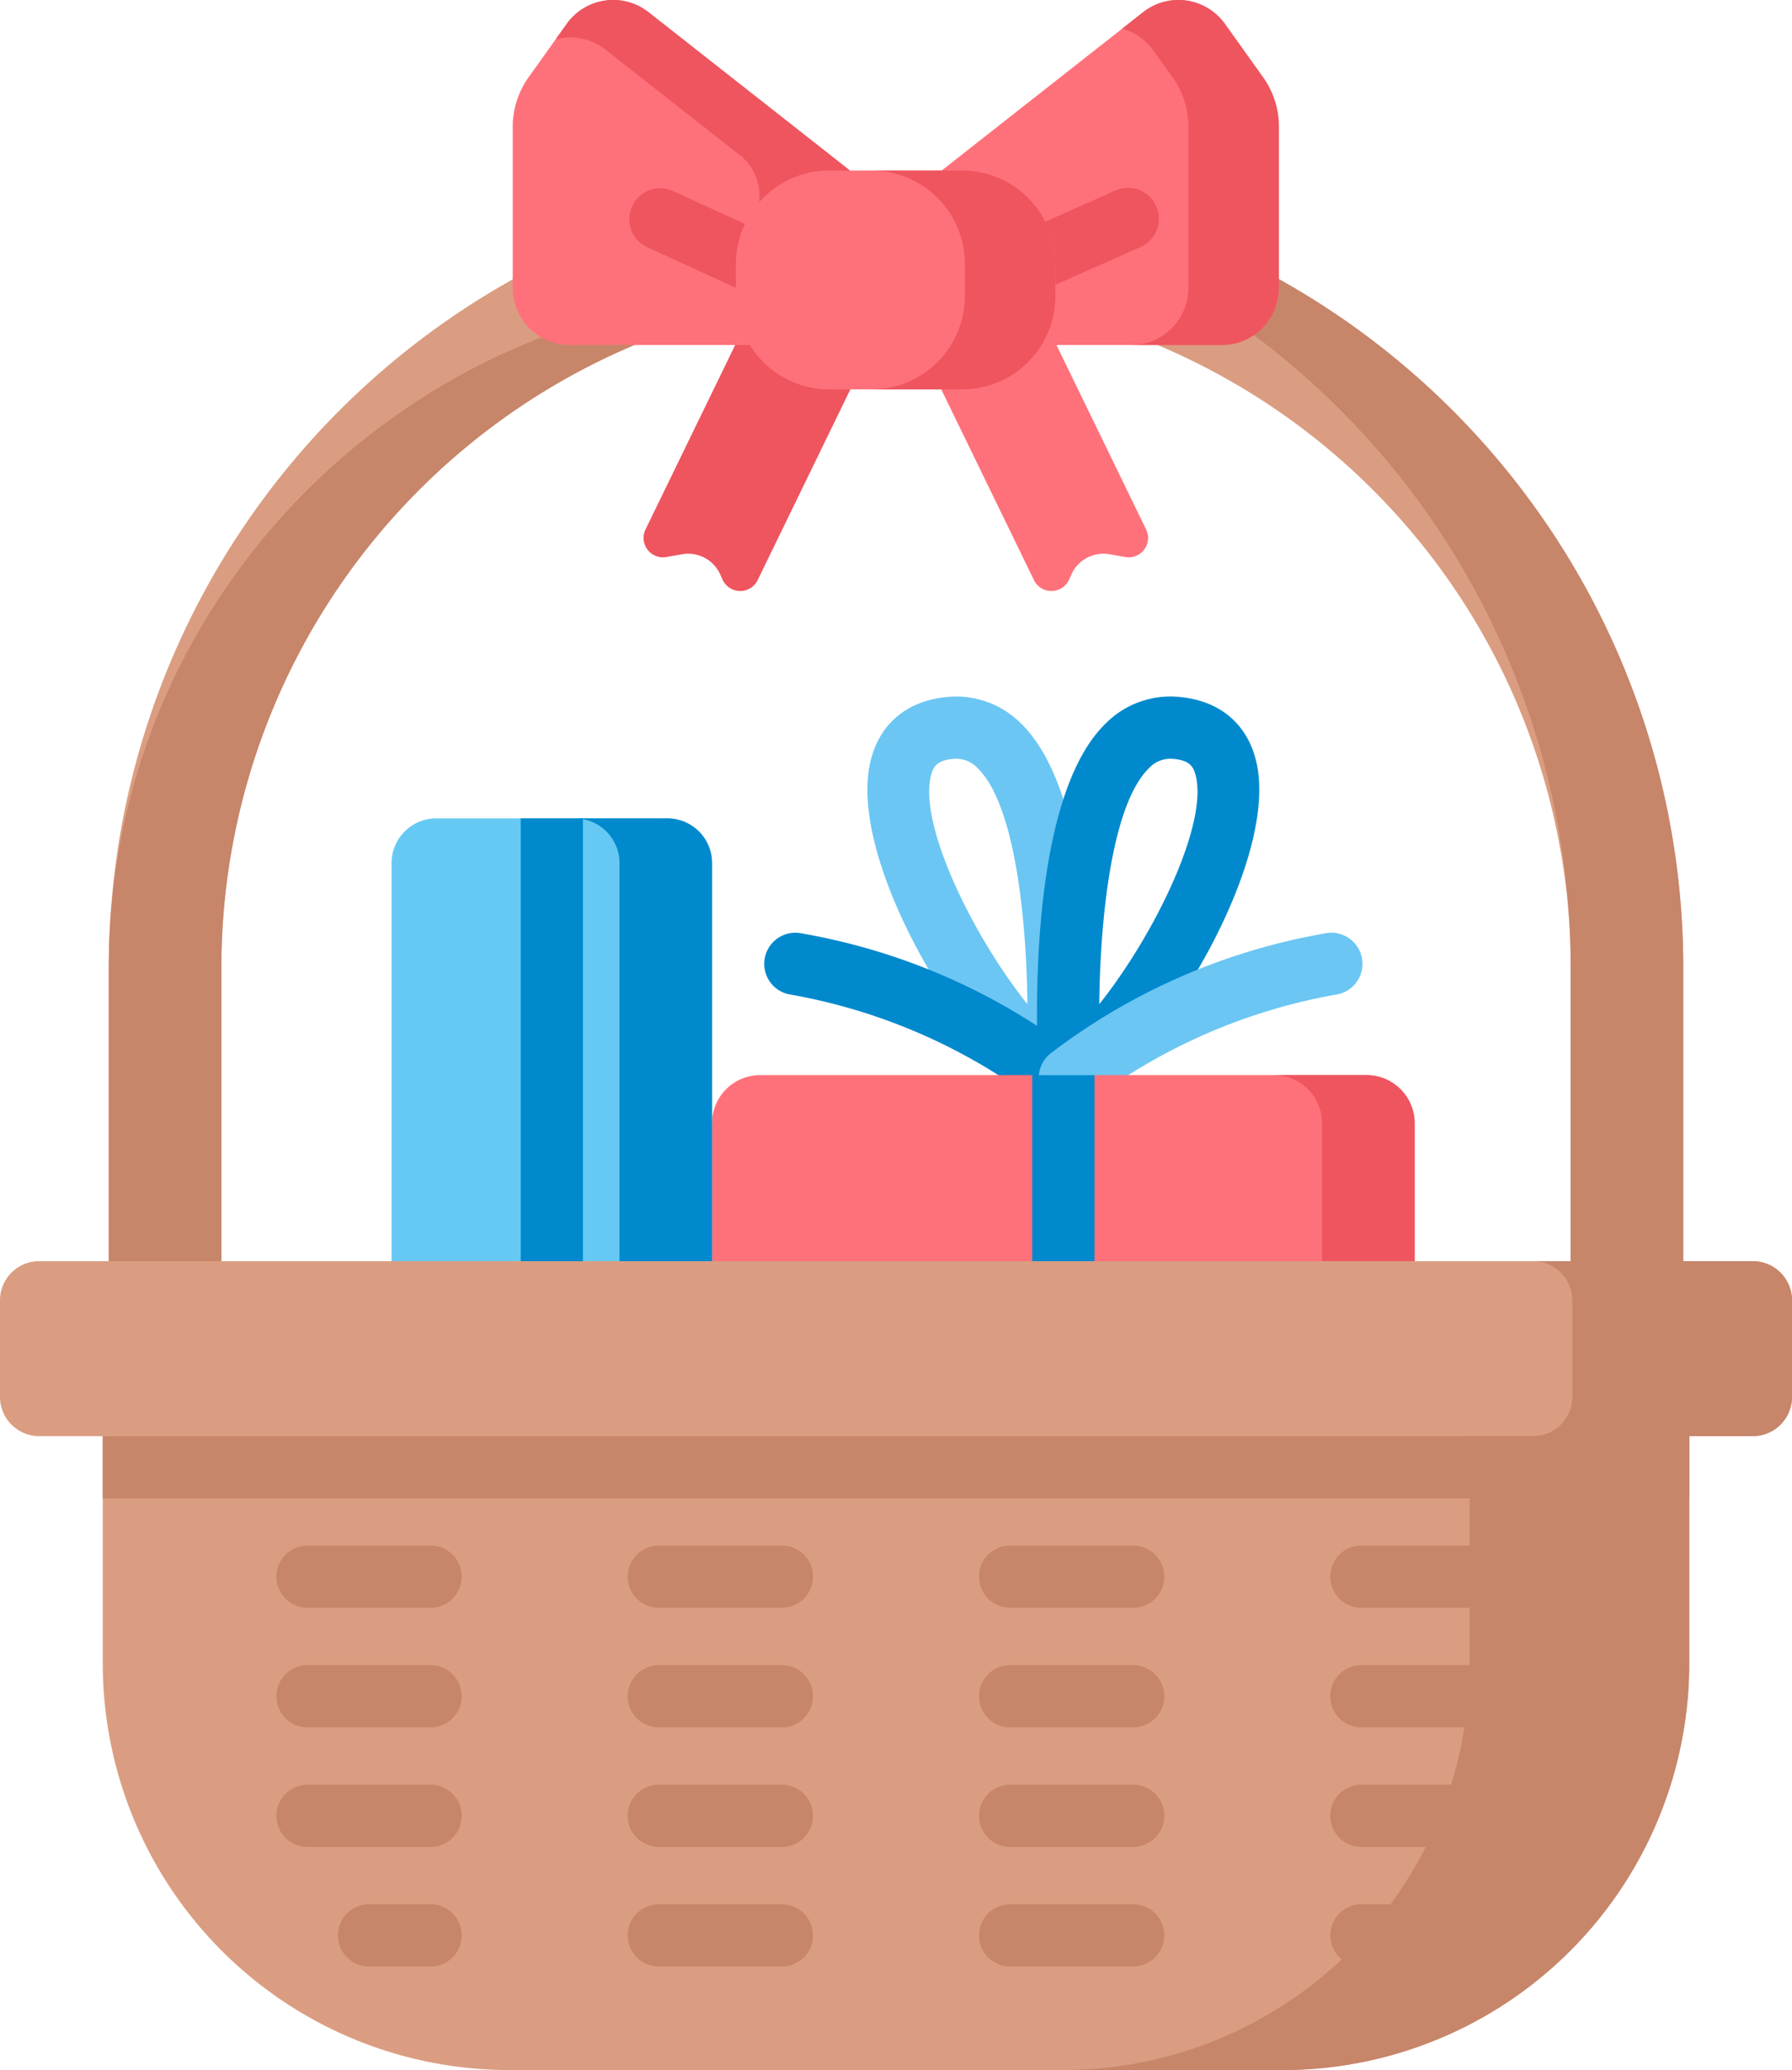 <?xml version="1.0" encoding="UTF-8"?> <svg xmlns="http://www.w3.org/2000/svg" width="223.339" height="257.916" viewBox="0 0 223.339 257.916"><g transform="translate(-33.444 0)"><path d="M255.944,340.234v28.3a50.688,50.688,0,0,1-50.691,50.686H108.907a50.688,50.688,0,0,1-50.691-50.686v-28.3l98.864-6.322,74.961,4.792Z" transform="translate(-11.966 -161.301)" fill="#da9d81"></path><path d="M367.764,344.712v28.3a50.688,50.688,0,0,1-50.691,50.686H289.7a50.691,50.691,0,0,0,50.691-50.686v-28.3l3.474-1.53Z" transform="translate(-123.786 -165.779)" fill="#c7856a"></path><g transform="translate(67.897 192.569)"><g transform="translate(0)"><path d="M119.3,380.275H103.969a3.877,3.877,0,0,1,0-7.754H119.3a3.877,3.877,0,0,1,0,7.754Z" transform="translate(-100.092 -372.521)" fill="#c7856a"></path><g transform="translate(0 14.898)"><path d="M119.3,409.094H103.969a3.877,3.877,0,0,1,0-7.754H119.3a3.877,3.877,0,1,1,0,7.754Z" transform="translate(-100.092 -401.34)" fill="#c7856a"></path></g><g transform="translate(0 29.795)"><path d="M119.3,437.913H103.969a3.877,3.877,0,0,1,0-7.754H119.3a3.877,3.877,0,1,1,0,7.754Z" transform="translate(-100.092 -430.159)" fill="#c7856a"></path></g><g transform="translate(7.668 44.693)"><path d="M126.471,466.733H118.8a3.877,3.877,0,1,1,0-7.754h7.668a3.877,3.877,0,1,1,0,7.754Z" transform="translate(-114.926 -458.979)" fill="#c7856a"></path></g></g><g transform="translate(43.781)"><path d="M204,380.275H188.663a3.877,3.877,0,0,1,0-7.754H204a3.877,3.877,0,0,1,0,7.754Z" transform="translate(-184.786 -372.521)" fill="#c7856a"></path><g transform="translate(0 14.898)"><path d="M204,409.094H188.663a3.877,3.877,0,0,1,0-7.754H204a3.877,3.877,0,0,1,0,7.754Z" transform="translate(-184.786 -401.34)" fill="#c7856a"></path></g><g transform="translate(0 29.795)"><path d="M204,437.913H188.663a3.877,3.877,0,0,1,0-7.754H204a3.877,3.877,0,0,1,0,7.754Z" transform="translate(-184.786 -430.159)" fill="#c7856a"></path></g><g transform="translate(0 44.693)"><path d="M204,466.733H188.663a3.877,3.877,0,0,1,0-7.754H204a3.877,3.877,0,0,1,0,7.754Z" transform="translate(-184.786 -458.979)" fill="#c7856a"></path></g></g><g transform="translate(87.562)"><g transform="translate(0)"><path d="M288.692,380.275H273.356a3.877,3.877,0,0,1,0-7.754h15.336a3.877,3.877,0,0,1,0,7.754Z" transform="translate(-269.479 -372.521)" fill="#c7856a"></path></g><g transform="translate(0 14.898)"><path d="M288.692,409.094H273.356a3.877,3.877,0,0,1,0-7.754h15.336a3.877,3.877,0,0,1,0,7.754Z" transform="translate(-269.479 -401.34)" fill="#c7856a"></path></g><g transform="translate(0 29.795)"><path d="M288.692,437.913H273.356a3.877,3.877,0,0,1,0-7.754h15.336a3.877,3.877,0,0,1,0,7.754Z" transform="translate(-269.479 -430.159)" fill="#c7856a"></path></g><g transform="translate(0 44.693)"><path d="M288.692,466.733H273.356a3.877,3.877,0,1,1,0-7.754h15.336a3.877,3.877,0,1,1,0,7.754Z" transform="translate(-269.479 -458.979)" fill="#c7856a"></path></g></g><g transform="translate(131.343)"><path d="M373.385,380.275H358.049a3.877,3.877,0,1,1,0-7.754h15.336a3.877,3.877,0,1,1,0,7.754Z" transform="translate(-354.172 -372.521)" fill="#c7856a"></path><g transform="translate(0 14.898)"><path d="M373.385,409.094H358.049a3.877,3.877,0,1,1,0-7.754h15.336a3.877,3.877,0,1,1,0,7.754Z" transform="translate(-354.172 -401.34)" fill="#c7856a"></path></g><g transform="translate(0 29.795)"><path d="M373.385,437.913H358.049a3.877,3.877,0,1,1,0-7.754h15.336a3.877,3.877,0,1,1,0,7.754Z" transform="translate(-354.172 -430.159)" fill="#c7856a"></path></g><g transform="translate(0.001 44.693)"><path d="M365.718,466.733H358.05a3.877,3.877,0,1,1,0-7.754h7.668a3.877,3.877,0,0,1,0,7.754Z" transform="translate(-354.173 -458.979)" fill="#c7856a"></path></g></g></g><path d="M58.22,346.146H255.944V353.9H58.22Z" transform="translate(-11.968 -167.211)" fill="#c7856a"></path><g transform="translate(128.658 86.784)"><path d="M266.167,219.264a3.875,3.875,0,0,1-2.3-.758c-10.243-7.567-24.118-31.2-20.8-43,1.249-4.449,4.624-7.137,9.5-7.571a11.374,11.374,0,0,1,9.17,3.336c10.185,9.933,8.527,40.872,8.3,44.367a3.876,3.876,0,0,1-3.868,3.63Zm-12.511-43.629q-.2,0-.408.019c-2.062.183-2.464,1.024-2.723,1.944-1.671,5.949,4.956,19.8,11.984,28.621-.125-11.4-1.7-25.025-6.192-29.4A3.611,3.611,0,0,0,253.656,175.636Z" transform="translate(-229.674 -167.882)" fill="#6bc6f3"></path><path d="M287.559,219.263a3.877,3.877,0,0,1-3.869-3.63c-.223-3.5-1.881-34.434,8.3-44.367a11.372,11.372,0,0,1,9.17-3.336c4.878.434,8.252,3.122,9.5,7.571,3.315,11.8-10.56,35.438-20.8,43a3.87,3.87,0,0,1-2.3.759Zm12.511-43.629a3.611,3.611,0,0,0-2.661,1.182c-4.491,4.377-6.068,18-6.192,29.4,7.028-8.826,13.655-22.671,11.984-28.621-.258-.92-.661-1.761-2.723-1.944C300.338,175.641,300.2,175.635,300.07,175.635Z" transform="translate(-249.43 -167.881)" fill="#0089cd"></path><path d="M254.123,246.762a3.857,3.857,0,0,1-2.374-.815A71.73,71.73,0,0,0,221,232.525a3.877,3.877,0,0,1,1.006-7.688A78.362,78.362,0,0,1,256.5,239.821a3.878,3.878,0,0,1-2.38,6.94Z" transform="translate(-217.633 -195.379)" fill="#0089cd"></path><g transform="translate(34.252 29.426)"><path d="M287.772,246.762a3.877,3.877,0,0,1-2.38-6.94,78.36,78.36,0,0,1,34.495-14.984,3.877,3.877,0,0,1,1,7.689,71.735,71.735,0,0,0-30.746,13.421,3.865,3.865,0,0,1-2.374.814Z" transform="translate(-283.892 -224.805)" fill="#6bc6f3"></path></g></g><path d="M287.728,265.134v17.178l-8.995,1.065-34.847,4.13-43.722-5.2-5.3-7.418,5.3-9.76a6,6,0,0,1,6-6h33.9l3.877,1.956,3.877-1.956h33.907A6,6,0,0,1,287.728,265.134Z" transform="translate(-77.977 -125.177)" fill="#ff717a"></path><path d="M358.12,265.134v17.178l-8.995,1.065-2.543-1.065V265.134a6,6,0,0,0-6-6h11.538A6,6,0,0,1,358.12,265.134Z" transform="translate(-148.369 -125.177)" fill="#ee555f"></path><path d="M282.313,259.132h7.754V285.9h-7.754Z" transform="translate(-120.22 -125.177)" fill="#0089cd"></path><path d="M167.79,202.825v49.595l-6.57,2.378-13.4,4.854-19.974-7.232V202.825a5.571,5.571,0,0,1,5.567-5.573h28.809A5.571,5.571,0,0,1,167.79,202.825Z" transform="translate(-45.602 -95.285)" fill="#66c9f4"></path><path d="M189.131,202.825v49.595l-6.57,2.378-4.963-2.378V202.825a5.575,5.575,0,0,0-5.573-5.573h11.538a5.571,5.571,0,0,1,5.567,5.573Z" transform="translate(-66.944 -95.285)" fill="#0089cd"></path><g transform="translate(98.341 101.967)"><path d="M166.74,197.252v57.106a3.877,3.877,0,0,1-7.754,0V197.252Z" transform="translate(-158.986 -197.252)" fill="#0089cd"></path></g><g transform="translate(46.999 22.343)"><path d="M255.9,141.342v36.671l-7.082,3.877-6.948-3.877V141.342c0-1.08-.016-2.156-.057-3.226a84.2,84.2,0,0,0-84.028-80.859q-3.489,0-6.911.284a84.2,84.2,0,0,0-77.173,83.8v36.671l-6.818,3.877-7.211-3.877V141.342c0-.424.005-.843.01-1.267l.016-.9A98.246,98.246,0,0,1,150.869,43.47h.016c2.28-.16,4.575-.248,6.9-.248A98.227,98.227,0,0,1,255.9,141.342Z" transform="translate(-59.666 -43.222)" fill="#da9d81"></path></g><g transform="translate(46.999 22.343)"><path d="M150.869,70.656a84.2,84.2,0,0,0-77.173,83.8v36.671l-6.818,3.877-7.211-3.877V154.457c0-.424.005-.843.01-1.266l.016-.9c1.163-45.366,38.625-81.919,84.266-81.919q3.489,0,6.911.284Z" transform="translate(-59.666 -56.337)" fill="#c7856a"></path><path d="M341.136,141.342v36.671l-7.082,3.877-6.948-3.877V141.342c0-1.08-.016-2.156-.057-3.226A98.056,98.056,0,0,0,236.126,43.47c2.28-.16,4.575-.248,6.9-.248A98.227,98.227,0,0,1,341.136,141.342Z" transform="translate(-144.907 -43.222)" fill="#c7856a"></path></g><path d="M251.9,325.773H38.33a4.886,4.886,0,0,1-4.886-4.886V308.858a4.886,4.886,0,0,1,4.886-4.886H251.9a4.886,4.886,0,0,1,4.886,4.886v12.029A4.886,4.886,0,0,1,251.9,325.773Z" transform="translate(0 -146.838)" fill="#da9d81"></path><path d="M430.451,303.972H403.074a4.886,4.886,0,0,1,4.886,4.886v12.029a4.886,4.886,0,0,1-4.886,4.886h27.377a4.886,4.886,0,0,0,4.886-4.886V308.858A4.886,4.886,0,0,0,430.451,303.972Z" transform="translate(-178.555 -146.838)" fill="#c7856a"></path><g transform="translate(97.351 0)"><path d="M260.491,21.242l25.1-19.72a7.122,7.122,0,0,1,10.2,1.46l4.744,6.642a10.629,10.629,0,0,1,1.98,6.178V35.866a7.122,7.122,0,0,1-7.122,7.122h-34.9Z" transform="translate(-207.029 0)" fill="#ff717a"></path><path d="M321.544,9.625,316.8,2.983a7.122,7.122,0,0,0-10.2-1.46L304,3.572a7.08,7.08,0,0,1,3.872,2.71l2.4,3.343a10.629,10.629,0,0,1,1.98,6.178V35.866a7.122,7.122,0,0,1-7.122,7.122H316.4a7.122,7.122,0,0,0,7.122-7.122V15.8a10.627,10.627,0,0,0-1.98-6.178Z" transform="translate(-228.045 0)" fill="#ee555f"></path><path d="M282.182,106.137l-1.979-.345a4.369,4.369,0,0,0-4.735,2.508l-.292.648a2.419,2.419,0,0,1-4.38.064l-12.77-26.261,13.788-6.7,12.96,26.651a2.419,2.419,0,0,1-2.591,3.44Z" transform="translate(-205.839 -36.735)" fill="#ff717a"></path><path d="M191.435,106.137l1.979-.345a4.369,4.369,0,0,1,4.735,2.508l.292.648a2.419,2.419,0,0,0,4.38.064l12.77-26.261-13.788-6.7L188.844,102.7a2.419,2.419,0,0,0,2.591,3.44Z" transform="translate(-172.299 -36.735)" fill="#ee555f"></path><path d="M199.089,21.242l-25.1-19.72a7.122,7.122,0,0,0-10.2,1.46l-4.744,6.642a10.629,10.629,0,0,0-1.98,6.178V35.866a7.122,7.122,0,0,0,7.122,7.122h34.9Z" transform="translate(-157.071 0)" fill="#ff717a"></path><path d="M178.992,1.522a7.122,7.122,0,0,0-10.2,1.46L167.426,4.9a7.1,7.1,0,0,1,6.2,1.285l16.78,13.172a6.271,6.271,0,0,1,2.4,4.933v18.7h11.281V21.242Z" transform="translate(-162.073 0)" fill="#ee555f"></path><g transform="translate(61.661 23.404)"><path d="M280.207,57.941a3.853,3.853,0,0,1-1.566-7.374l11.164-4.96a3.852,3.852,0,0,1,3.128,7.041l-11.164,4.96A3.835,3.835,0,0,1,280.207,57.941Z" transform="translate(-276.352 -45.274)" fill="#ee555f"></path></g><g transform="translate(14.419 23.405)"><path d="M199.641,57.942a3.838,3.838,0,0,1-1.6-.351l-10.825-4.96a3.852,3.852,0,0,1,3.209-7l10.825,4.96a3.853,3.853,0,0,1-1.607,7.355Z" transform="translate(-184.965 -45.276)" fill="#ee555f"></path></g><path d="M239.041,68.368H222.518a11.645,11.645,0,0,1-11.646-11.646V52.739a11.645,11.645,0,0,1,11.646-11.646h16.524a11.645,11.645,0,0,1,11.646,11.646v3.983A11.646,11.646,0,0,1,239.041,68.368Z" transform="translate(-183.06 -19.85)" fill="#ff717a"></path><path d="M254.824,41.093H243.543a11.645,11.645,0,0,1,11.646,11.646v3.984a11.645,11.645,0,0,1-11.646,11.646h11.281a11.645,11.645,0,0,0,11.646-11.646V52.739A11.645,11.645,0,0,0,254.824,41.093Z" transform="translate(-198.842 -19.85)" fill="#ee555f"></path></g></g></svg> 